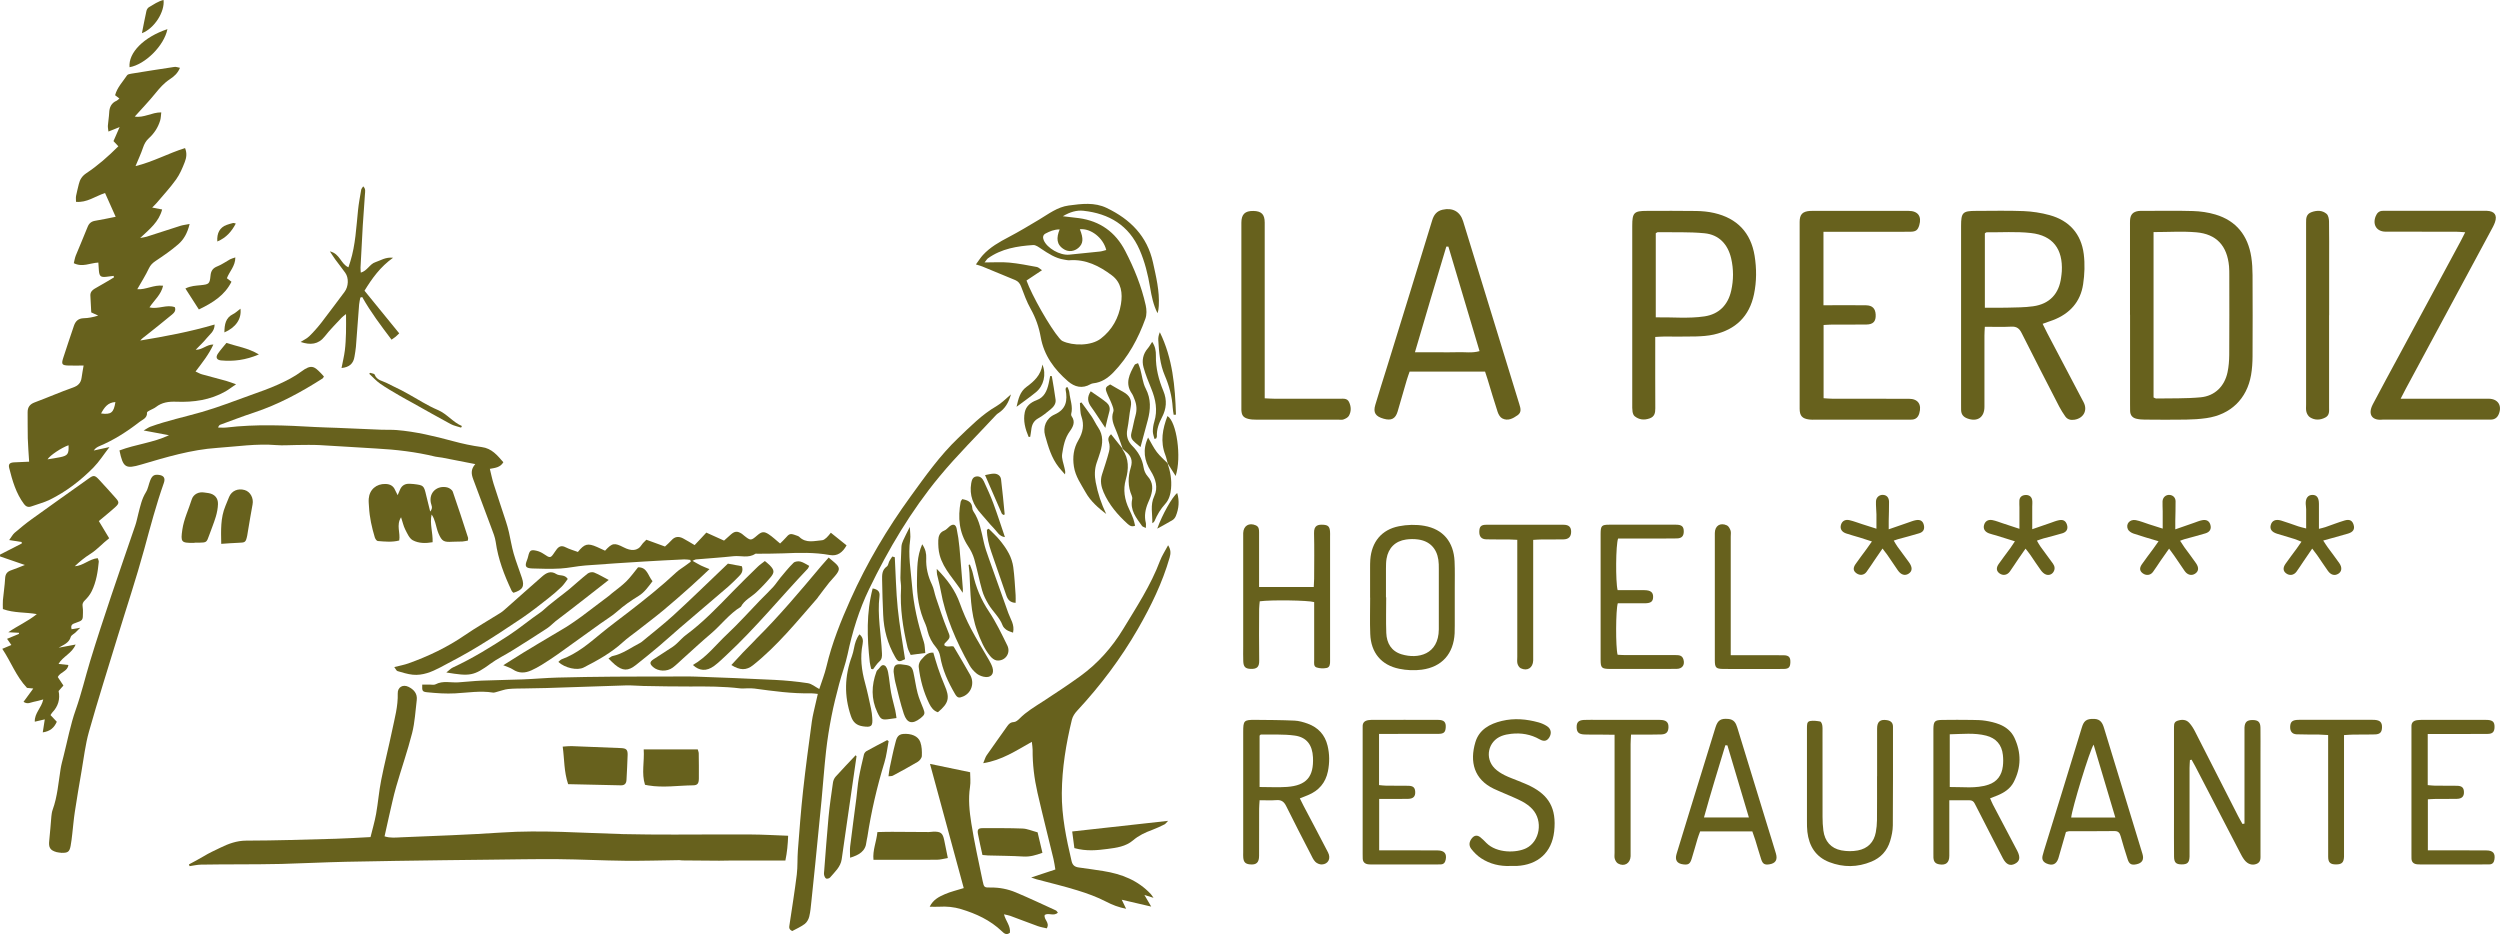 <?xml version="1.0" encoding="UTF-8"?><svg id="Capa_1" xmlns="http://www.w3.org/2000/svg" viewBox="0 0 790.46 295.35"><path d="m59.95,70.83c-.69,2.89-1.86,4.92-3.61,6.43-2.22,1.92-4.66,3.6-7.11,5.23-.97.65-1.65,1.29-2.16,2.38-1.04,2.21-2.37,4.29-3.67,6.58,2.73.21,5.25-1.48,8.17-1.11-.62,2.82-2.76,4.52-4.31,6.84,2.81.71,5.46-1.04,8.03-.04.45,1.24-.4,1.9-1.1,2.48-2.64,2.2-5.33,4.32-8.02,6.46-.61.48-1.26.91-1.82,1.59,7.86-1.3,15.66-2.75,23.51-5.06-.01,2.22-1.59,3.14-2.55,4.36-.98,1.24-2.18,2.31-3.44,3.62,2.09.08,3.47-1.7,5.6-1.66-1.46,3.19-3.5,5.71-5.64,8.54.79.36,1.38.71,2.02.89,2.53.71,5.09,1.36,7.63,2.06.89.25,1.74.59,3.16,1.08-1.42.96-2.34,1.68-3.35,2.26-4.82,2.73-10.1,3.47-15.51,3.26-2.43-.09-4.57.18-6.51,1.7-.56.44-1.27.67-1.89,1.02-.34.19-.91.48-.9.7.13,1.77-1.4,2.21-2.39,2.98-3.92,3.05-8.08,5.72-12.69,7.65-.64.27-1.25.62-1.76,1.38,1.45-.32,2.91-.64,4.97-1.09-1.9,2.45-3.27,4.64-5.03,6.43-4.05,4.12-8.61,7.64-13.82,10.21-1.85.91-3.89,1.4-5.84,2.12-.98.36-1.72.06-2.31-.72-2.55-3.41-3.7-7.41-4.71-11.44-.33-1.31.27-1.74,1.78-1.78,1.41-.04,2.81-.12,4.53-.2-.16-2.68-.36-5.05-.43-7.42-.08-2.71,0-5.43-.05-8.14-.02-1.65.67-2.61,2.26-3.2,4.04-1.5,7.99-3.24,12.05-4.67,1.65-.58,2.54-1.46,2.76-3.15.16-1.23.4-2.46.63-3.82-1.77,0-3.27.04-4.77,0-2.03-.06-2.31-.39-1.71-2.29,1.08-3.42,2.27-6.81,3.4-10.22.5-1.52,1.41-2.4,3.12-2.45,1.5-.04,2.99-.33,4.58-.83-.66-.31-1.32-.61-2.2-1.01-.09-1.71-.21-3.52-.28-5.34-.04-.97.48-1.65,1.31-2.13,1.39-.79,2.77-1.59,4.15-2.4.67-.39,1.33-.8,2-1.2-.03-.16-.07-.32-.1-.48-.79.1-1.57.22-2.36.3-1.71.18-2.13-.17-2.3-1.9-.08-.84-.12-1.69-.18-2.61-2.66.15-5.03,1.56-7.76.2.2-.79.32-1.62.62-2.39,1.23-3.04,2.55-6.03,3.75-9.08.47-1.18,1.2-1.75,2.44-1.95,2.03-.32,4.03-.78,6.43-1.25-1.2-2.7-2.25-5.05-3.36-7.52-3.17,1.05-5.75,3.11-9.18,2.79,0-.68-.09-1.3.02-1.88.24-1.25.58-2.49.87-3.73.34-1.45,1.05-2.56,2.36-3.43,3.67-2.43,6.95-5.34,10.14-8.52-.56-.6-1.03-1.1-1.54-1.64.59-1.36,1.15-2.64,1.94-4.44-1.46.59-2.37.95-3.54,1.42-.07-.73-.21-1.32-.17-1.9.1-1.35.35-2.7.41-4.05.07-1.74.68-3.08,2.36-3.8.27-.12.49-.38.87-.7-.49-.37-.89-.67-1.36-1.04.65-2.45,2.43-4.25,3.78-6.29.21-.32.83-.43,1.29-.51,4.57-.74,9.14-1.47,13.72-2.15.49-.07,1.03.16,1.72.29-.7,1.74-1.92,2.77-3.22,3.62-1.84,1.21-3.22,2.8-4.59,4.49-2,2.47-4.2,4.76-6.48,7.3,2.88.49,5.34-1.34,8.38-1.32-.12.97-.12,1.83-.36,2.6-.67,2.18-1.89,4.06-3.58,5.59-.93.84-1.45,1.82-1.84,2.99-.62,1.86-1.47,3.64-2.36,5.81,5.6-1.38,10.42-4.08,15.66-5.7.68,1.64.42,3.09-.08,4.39-.74,1.92-1.57,3.88-2.76,5.54-1.86,2.59-4.04,4.94-6.1,7.38-.4.47-.85.88-1.45,1.49,1.18.23,2.11.41,3.15.61-1.05,3.95-3.93,6.19-6.95,9.02,1.06-.21,1.56-.26,2.04-.41,3.57-1.14,7.13-2.32,10.71-3.45.8-.25,1.65-.33,2.86-.57Zm-38.29,69.95c-2.21.77-5.89,3.21-6.63,4.46,1.41-.24,2.73-.41,4.04-.69,2.37-.49,2.73-1.05,2.6-3.78Zm14.83-13.66c-2.41.13-3.52,1.72-4.53,3.61,3.17.43,4.01-.25,4.53-3.61Z" style="fill:#67611d; stroke-width:0px;"/><path d="m117.15,264.68c.59-2.42,1.32-4.87,1.77-7.36.63-3.53.9-7.12,1.6-10.63,1.03-5.24,2.37-10.41,3.45-15.64.81-3.9,1.91-7.75,1.79-11.81-.06-1.99,1.66-2.95,3.43-2.06,1.69.85,2.83,2.14,2.58,4.18-.43,3.48-.6,7.04-1.46,10.42-1.45,5.72-3.42,11.3-5.05,16.98-.9,3.14-1.55,6.34-2.3,9.52-.47,2-.9,4.02-1.37,6.16,1.85.6,3.61.37,5.32.3,10.52-.44,21.04-.79,31.54-1.5,12.87-.87,25.7.15,38.54.49,5.43.14,10.86.14,16.29.15,8.06,0,16.12-.08,24.17-.03,3.82.02,7.64.25,11.75.4-.09,2.67-.33,5.22-.87,7.83-5.75,0-11.33,0-16.91,0-1.34,0-2.69.07-4.03.06-3.89-.02-7.78-.06-11.66-.09-.32,0-.63-.09-.95-.09-5.74.07-11.48.26-17.22.2-7.03-.07-14.06-.45-21.09-.51-7.26-.06-14.53.1-21.8.17-4.72.05-9.43.09-14.15.16-10.39.15-20.78.27-31.17.5-6.79.15-13.58.5-20.37.68-4.47.12-8.95.1-13.42.13-4,.03-7.99,0-11.99.09-1.21.02-2.42.31-3.63.48-.06-.19-.13-.37-.19-.56,1.54-.84,3.12-1.63,4.61-2.54,1.73-1.06,3.59-1.9,5.39-2.77,2.49-1.21,5.09-2.19,8.09-2.2,9.43-.02,18.86-.33,28.28-.59,3.59-.1,7.17-.34,11.01-.53Z" style="fill:#67611d; stroke-width:0px;"/><path d="m22.6,198.95c.89-.15,1.57-.26,2.77-.46-.78.77-1.18,1.2-1.61,1.6-.47.43-1.23.76-1.38,1.28-.59,1.98-2.26,2.48-3.83,3.43,1.68-.32,3.37-.63,5.36-1.01-1.14,2.82-3.99,3.71-5.41,6.13,1.15.13,2.06.23,3.12.35-.26,2.05-2.51,2.15-3.36,3.79.53.8,1.12,1.69,1.79,2.7-.54.61-1.04,1.18-1.52,1.72q.8,3.88-1.99,6.79c-.21.22-.35.51-.57.83.68.72,1.32,1.39,1.99,2.11-.83,1.86-2.06,3.01-4.44,3.36.22-1.44.41-2.64.64-4.12-1.11.26-2.04.48-3.16.74-.12-2.73,2.13-4.36,2.68-7.04-1.12.29-2.05.6-3,.75-.96.16-1.91.91-3.24.01,1-1.37,1.95-2.67,3.08-4.21-.91-.09-1.63-.17-1.98-.2-3.49-3.69-5.05-8.24-7.82-12.35,1.04-.44,1.88-.79,2.88-1.21-.44-.62-.83-1.17-1.37-1.95,1.37-.57,2.57-1.06,3.77-1.56,0-.12-.02-.23-.02-.35-1.12-.06-2.24-.11-3.36-.17,2.92-2.04,6.21-3.44,9.02-5.74-3.57-.64-7.19-.3-10.73-1.59,0-.93-.07-1.87.01-2.8.21-2.31.58-4.6.7-6.91.07-1.44.7-2.17,2-2.59,1.27-.42,2.5-.96,4.25-1.64-2.93-1.01-5.4-1.86-7.86-2.71v-.57c2.29-1.17,4.58-2.35,6.88-3.52-.01-.15-.02-.31-.04-.46-1.15-.18-2.3-.36-3.94-.62.73-.99,1.11-1.77,1.71-2.29,1.76-1.5,3.55-2.98,5.43-4.33,6.02-4.35,12.09-8.63,18.14-12.94,1.36-.97,1.81-.95,3.04.37,1.85,1.99,3.67,4,5.47,6.04.98,1.11.99,1.59-.14,2.63-1.64,1.51-3.39,2.89-5.31,4.51,1.02,1.7,2.07,3.44,3.27,5.44-2.13,1.62-3.8,3.62-6.06,5.02-1.73,1.08-3.31,2.4-4.82,3.83,2.66-.14,4.55-2.28,7.26-2.56.13.44.37.81.33,1.16-.3,3.19-.8,6.36-2.22,9.27-.51,1.04-1.26,2.02-2.1,2.83-.66.63-.95,1.19-.78,2.07.12.62.1,1.27.1,1.91-.01,2.38-.04,2.44-2.3,3.23-.85.3-1.7.52-1.3,1.97Z" style="fill:#67611d; stroke-width:0px;"/><path d="m259.03,217.88c.76-2.33,1.71-4.71,2.29-7.18,1.74-7.35,4.53-14.31,7.6-21.17,5.18-11.57,11.62-22.4,19.06-32.65,4.65-6.41,9.22-12.87,14.98-18.37,3.81-3.63,7.48-7.42,12.12-10.1,1.62-.94,2.96-2.38,4.57-3.71-.71,2.49-1.82,4.51-3.92,5.88-.27.17-.53.37-.75.6-6.03,6.5-12.36,12.74-18,19.56-8.95,10.82-16.08,22.89-22.18,35.51-3.16,6.54-5.3,13.51-6.81,20.66-.67,3.17-1.85,6.23-2.67,9.37-.89,3.38-1.75,6.78-2.42,10.21-.7,3.6-1.29,7.24-1.7,10.88-.59,5.24-.95,10.5-1.45,15.75-.64,6.76-1.33,13.51-2,20.27-.39,3.89-.79,7.79-1.21,11.68-.17,1.59-.29,3.2-.67,4.73-.21.86-.74,1.82-1.43,2.34-1.25.93-2.73,1.57-3.94,2.23-1.18-.54-.98-1.25-.87-1.98.79-5.29,1.64-10.57,2.3-15.87.31-2.53.15-5.11.35-7.66.49-6.29.95-12.59,1.64-18.86.8-7.3,1.78-14.58,2.77-21.86.28-2.05.84-4.06,1.28-6.09.18-.83.38-1.66.61-2.65-.89-.08-1.51-.2-2.12-.19-6.02.14-11.95-.7-17.89-1.5-.71-.1-1.43-.08-2.15-.08-.8,0-1.61.11-2.4.02-5.24-.63-10.51-.63-15.78-.59-4.94.03-9.89-.09-14.83-.17-1.81-.03-3.62-.23-5.43-.18-8.38.25-16.76.56-25.15.83-2.24.07-4.48.08-6.71.13-1.82.04-3.65,0-5.46.19-1.17.12-2.3.58-3.46.87-.45.11-.93.32-1.36.25-3.99-.64-7.93.04-11.9.25-2.92.16-5.89-.05-8.81-.34-1.66-.16-1.69-.44-1.63-2.44.76,0,1.54,0,2.31,0,.64,0,1.39.19,1.9-.08,2.33-1.23,4.78-.47,7.17-.62,2.47-.15,4.94-.45,7.41-.55,4.31-.18,8.63-.21,12.94-.38,3.67-.14,7.33-.48,10.99-.58,5.91-.16,11.82-.24,17.74-.29,5.73-.05,11.47-.03,17.2-.04,2.91,0,5.82-.08,8.73.02,8.36.3,16.72.62,25.07,1.04,3.5.18,7,.51,10.46,1.04,1.23.19,2.34,1.16,3.63,1.85Z" style="fill:#67611d; stroke-width:0px;"/><path d="m37.81,142.41c5.15-1.95,10.62-2.42,15.63-4.8-2.51-.47-5.01-.93-8.02-1.5,1.02-.58,1.52-.97,2.09-1.18,5.31-1.93,10.84-3.09,16.25-4.65,5.2-1.49,10.26-3.48,15.35-5.3,3-1.08,6.02-2.12,8.92-3.44,2.53-1.15,5.07-2.43,7.28-4.09,3.15-2.37,4.11-1.55,6.1.49.33.34.65.7,1,1.08-.14.24-.21.5-.37.61-6.87,4.4-14.01,8.27-21.8,10.84-3.56,1.17-7.06,2.53-10.58,3.81-.27.1-.5.33-.71.9.89,0,1.78.09,2.65-.01,9.33-1.11,18.67-.7,28.01-.16,2.3.13,4.61.17,6.91.26,4.71.2,9.42.41,14.13.6,1.59.06,3.19-.03,4.77.1,6.06.5,11.93,1.92,17.79,3.5,2.99.81,6.04,1.47,9.1,1.88,3.22.43,4.93,2.62,6.84,4.8-.98,1.65-2.53,1.77-4.27,2.09.4,1.63.72,3.24,1.21,4.8,1.25,3.95,2.59,7.88,3.87,11.82.37,1.13.69,2.28.96,3.44.52,2.24.86,4.53,1.5,6.74.75,2.61,1.76,5.13,2.61,7.71.88,2.68.25,3.77-2.68,4.68-.18-.19-.46-.38-.58-.65-2.33-4.93-4.27-9.97-5.03-15.43-.22-1.55-.86-3.06-1.41-4.55-1.88-5.1-3.8-10.17-5.7-15.26-.58-1.55-.88-3.09.65-4.8-3.78-.74-7.13-1.4-10.48-2.05-.7-.14-1.43-.15-2.13-.31-6.15-1.5-12.41-2.23-18.72-2.57-5.98-.32-11.96-.77-17.94-1.08-2.39-.12-4.79-.04-7.18-.03-2.16,0-4.33.21-6.47.03-6.26-.51-12.45.45-18.66.88-8.27.56-16.16,2.94-24.05,5.27-4.94,1.46-5.74,1-6.88-4.47Z" style="fill:#67611d; stroke-width:0px;"/><path d="m645.85,102.4c.57,1.14,1,2.06,1.47,2.96,3.83,7.28,7.68,14.55,11.49,21.84,1.32,2.53-.01,5.02-2.84,5.5-1.19.2-2.26-.02-2.98-1.06-.68-.98-1.33-1.99-1.88-3.05-3.99-7.74-7.98-15.47-11.88-23.25-.74-1.49-1.59-2.15-3.3-2.06-2.7.14-5.41.04-8.36.04-.05,1.07-.12,1.92-.12,2.76,0,7.51,0,15.02,0,22.54,0,3.35-2.23,4.84-5.37,3.7-1.29-.47-1.97-1.29-2.01-2.65-.01-.56-.01-1.12-.01-1.68,0-18.86,0-37.72,0-56.58,0-4.2.52-4.73,4.63-4.73,5.04,0,10.08-.14,15.1.06,2.76.11,5.57.54,8.24,1.27,6.24,1.71,10.01,5.93,10.82,12.33.39,3.12.27,6.4-.2,9.52-.83,5.6-4.24,9.33-9.51,11.35-.52.2-1.05.37-1.58.56-.44.16-.89.32-1.72.62Zm-18.27-5.11c2.48,0,4.69.05,6.91-.01,2.79-.08,5.6-.05,8.35-.44,5.23-.73,8.22-3.97,8.86-9.17.08-.63.18-1.27.21-1.9.37-7.02-2.84-11.32-9.74-12.09-4.64-.52-9.38-.19-14.08-.23-.13,0-.26.17-.51.34v23.5Z" style="fill:#67611d; stroke-width:0px;"/><path d="m673.47,99.53c0-9.35,0-18.69,0-28.04,0-.64-.02-1.28.02-1.92.12-1.73.93-2.6,2.64-2.85.47-.07.96-.04,1.44-.04,5.27,0,10.55-.11,15.82.05,2.37.07,4.8.42,7.06,1.09,6.65,1.97,10.31,6.67,11.37,13.43.29,1.88.39,3.82.4,5.73.04,8.55.05,17.1,0,25.64-.01,1.99-.13,4-.47,5.96-1.32,7.55-6.47,12.52-14.1,13.62-2.13.31-4.29.44-6.44.47-4.39.07-8.79.04-13.18,0-.87,0-1.76-.08-2.6-.29-1.21-.3-1.89-1.13-1.92-2.43-.01-.72-.02-1.44-.02-2.16,0-9.43,0-18.85,0-28.28Zm7.45-26.15v52.29c.37.16.59.33.8.33,4.7-.09,9.43.06,14.1-.38,4.49-.42,7.56-3.51,8.49-7.92.38-1.78.52-3.64.54-5.46.05-8.38.03-16.77.02-25.15,0-.96,0-1.92-.08-2.87-.59-6.5-3.95-10.22-10.38-10.77-4.35-.37-8.76-.07-13.48-.07Z" style="fill:#67611d; stroke-width:0px;"/><path d="m308.57,83.6c.89-1.2,1.46-2.14,2.19-2.94,2.3-2.52,5.22-4.15,8.21-5.72,3.24-1.7,6.39-3.6,9.54-5.48,3.01-1.79,5.81-4.02,9.43-4.49,4.05-.53,8.13-1.08,12,.79,7.42,3.57,12.78,8.87,14.62,17.24.99,4.53,2.1,9.03,1.83,13.72-.04.77-.14,1.53-.4,2.31-1.31-2.58-1.87-5.33-2.34-8.11-.68-4.11-1.67-8.14-3.34-11.96-3.38-7.72-9.64-11.43-17.74-12.32-2.11-.23-4.21.36-6.52,1.73,2.02.24,3.56.39,5.09.6,6.67.92,11.55,4.41,14.63,10.36,2.84,5.47,5.15,11.17,6.49,17.2.3,1.35.35,2.96-.1,4.22-2.26,6.28-5.4,12.1-10.08,16.95-1.75,1.81-3.77,3.22-6.39,3.49-.31.03-.63.14-.9.29-2.6,1.5-5.02.87-7.08-.91-4.33-3.73-7.63-8.18-8.65-13.98-.56-3.18-1.6-6.13-3.19-8.96-1.24-2.21-2.11-4.64-3.01-7.02-.37-.99-.93-1.66-1.85-2.05-3.45-1.45-6.91-2.87-10.38-4.29-.5-.21-1.04-.34-2.06-.67Zm15.99,5.08c1.7,4.76,7.46,14.83,10.34,18.19.31.36.64.76,1.04.96,3.23,1.55,9.08,1.59,12.14-.78,3.61-2.8,5.64-6.55,6.35-10.91.55-3.37.17-6.8-2.89-9.09-3.95-2.96-8.24-5.15-13.41-4.76-.54.04-1.1-.12-1.65-.2-2.77-.42-5.02-1.93-7.29-3.44-.78-.52-1.71-1.23-2.53-1.17-5.05.34-10,1.14-14.26,4.18-.33.23-.53.63-1.09,1.32,2.92,0,5.39-.18,7.83.05,2.92.27,5.82.86,8.71,1.39.5.09.94.58,1.61,1.02-1.84,1.22-3.34,2.22-4.89,3.25Zm10.49-16.14c-1.8,0-3.16.62-4.47,1.3-.84.44-.92,1.25-.58,2.08,1.05,2.55,5.15,4.89,8.05,4.6,3.25-.33,6.5-.64,9.74-.99.67-.07,1.33-.32,1.99-.48-.95-3.88-4.94-6.92-8.35-6.57,1.21,2.97,1.08,4.55-.45,5.89-1.28,1.11-3.02,1.35-4.45.52-2.59-1.49-2.54-3.74-1.48-6.35Z" style="fill:#67611d; stroke-width:0px;"/><path d="m326.27,234.54c-5.04,2.83-9.48,5.83-15.39,6.77.48-1.12.66-1.88,1.07-2.47,2.14-3.09,4.34-6.13,6.5-9.2.52-.74,1.04-1.28,2.1-1.33.61-.02,1.3-.59,1.79-1.08,2.21-2.25,4.91-3.81,7.52-5.51,3.94-2.58,7.89-5.17,11.7-7.93,5.56-4.03,10.04-9.06,13.61-14.96,4.22-6.97,8.7-13.78,11.59-21.47.63-1.68,1.66-3.21,2.58-4.96.92,1.45.85,2.62.48,3.9-2.29,7.96-5.89,15.33-10,22.49-5.4,9.4-11.87,17.99-19.24,25.93-.73.78-1.41,1.79-1.66,2.81-1.85,7.62-3.12,15.36-3.19,23.21-.06,7.3,1.42,14.44,3.09,21.53.32,1.35,1.05,1.84,2.27,2.01,2.61.36,5.22.72,7.82,1.14,5.73.92,10.93,2.93,14.98,7.3.21.22.36.49.84,1.16-1.13-.36-1.81-.57-2.89-.91.79,1.35,1.4,2.38,2.16,3.68-3.19-.74-6.02-1.4-9.32-2.17.6,1.25.95,1.98,1.38,2.86-2.35-.46-4.33-1.21-6.32-2.25-2.88-1.5-6-2.62-9.12-3.58-4.26-1.32-8.61-2.35-12.93-3.5-.37-.1-.72-.24-1.65-.56,2.84-.94,5.16-1.7,7.65-2.53-.21-1.2-.34-2.29-.6-3.36-1.68-6.98-3.46-13.94-5.06-20.95-1.01-4.44-1.57-8.97-1.53-13.54,0-.69-.13-1.37-.25-2.52Z" style="fill:#67611d; stroke-width:0px;"/><path d="m469.53,117.49h-23.83c-.32.94-.66,1.82-.92,2.73-.97,3.29-1.89,6.6-2.87,9.89-.69,2.31-1.99,2.96-4.37,2.3-2.63-.73-3.42-1.92-2.7-4.36,1.17-3.98,2.45-7.93,3.68-11.9,4.78-15.49,9.59-30.97,14.31-46.47.55-1.8,1.46-2.95,3.29-3.37,3.16-.72,5.54.58,6.48,3.61,5.94,19.31,11.86,38.62,17.8,57.93.39,1.27.77,2.51-.57,3.45-1.48,1.04-3.09,1.92-4.87.98-.66-.35-1.18-1.27-1.43-2.04-1.13-3.41-2.13-6.86-3.18-10.3-.23-.76-.49-1.51-.8-2.45Zm-11.57-39.51c-.22,0-.44,0-.66,0-3.28,11.01-6.62,22.01-9.92,33.4,2.56,0,4.78,0,7,0s4.48.06,6.71-.02c2.17-.07,4.38.33,6.72-.34-3.32-11.13-6.59-22.09-9.85-33.04Z" style="fill:#67611d; stroke-width:0px;"/><path d="m576.55,73.29v23.22c.97,0,1.83,0,2.68,0,3.6,0,7.2-.04,10.79.02,2,.03,2.94,1.02,3.04,2.94.11,2.12-.76,3.11-2.92,3.14-3.6.05-7.2,0-10.8.02-.86,0-1.72.08-2.75.13v23.15c.93.06,1.85.16,2.77.16,8.08.01,16.15,0,24.23.02,2.86,0,4.08,1.8,3.26,4.6-.36,1.23-1.09,1.92-2.37,1.99-.56.03-1.12.02-1.68.02-9.6,0-19.19,0-28.79,0-.64,0-1.28.03-1.92-.05-2.25-.27-3.07-1.15-3.07-3.45-.01-19.67-.01-39.34,0-59.01,0-2.4.9-3.32,3.26-3.5.32-.02.64-.01.96-.01,10.08,0,20.15,0,30.23,0,2.94,0,4.2,1.71,3.38,4.51-.46,1.55-1.05,2.05-2.75,2.08-2.72.04-5.44.02-8.16.02-5.52,0-11.04,0-16.55,0-.86,0-1.73,0-2.85,0Z" style="fill:#67611d; stroke-width:0px;"/><path d="m523.36,106.53c0,1.18,0,2.04,0,2.9,0,6.55-.02,13.1.02,19.65,0,1.48-.21,2.66-1.82,3.22-1.73.6-3.32.43-4.72-.71-.38-.31-.58-.94-.66-1.46-.12-.78-.09-1.59-.09-2.39,0-18.78,0-37.55,0-56.33,0-4.19.54-4.73,4.65-4.73,5.19,0,10.39-.06,15.58.03,1.9.03,3.84.21,5.69.64,7.22,1.66,11.58,6.19,12.77,13.52.65,4.03.65,8.12-.19,12.16-1.46,7-5.81,11.19-12.7,12.75-1.85.42-3.79.54-5.7.6-3.35.09-6.71.02-10.07.03-.78,0-1.56.07-2.76.13Zm.17-6.19c5.26-.09,10.37.45,15.42-.31,4.53-.68,7.4-3.58,8.42-8.09.77-3.39.78-6.83,0-10.22-1.04-4.49-3.85-7.53-8.46-7.97-4.9-.47-9.87-.26-14.8-.33-.13,0-.27.15-.58.33v26.6Z" style="fill:#67611d; stroke-width:0px;"/><path d="m759.06,126.07c1.39,0,2.24,0,3.09,0,8.23,0,16.47,0,24.7,0,2.9,0,4.3,2.09,3.27,4.75-.45,1.17-1.25,1.82-2.52,1.85-.56.01-1.12.01-1.68.01-10.71,0-21.43,0-32.14,0-.16,0-.32-.02-.48,0-3.05.35-4.84-1.44-3.04-4.87,2.82-5.38,5.74-10.7,8.62-16.05,6.41-11.88,12.82-23.77,19.22-35.65.41-.75.78-1.52,1.36-2.67-1.19-.07-2.02-.17-2.85-.17-7.43-.01-14.87,0-22.3-.02-2.84,0-4.23-2.19-3.16-4.88.42-1.05,1.12-1.73,2.33-1.71.48,0,.96,0,1.44,0,10.07,0,20.15,0,30.22,0,.4,0,.8-.01,1.2,0,2.4.1,3.32,1.38,2.52,3.64-.34.97-.87,1.88-1.36,2.79-8.93,16.6-17.87,33.2-26.81,49.8-.45.84-.87,1.69-1.63,3.15Z" style="fill:#67611d; stroke-width:0px;"/><path d="m210.24,172.82c.7-.66,1.44-1.27,2.06-1.98,1.08-1.24,2.31-1.32,3.66-.62,1.19.63,2.33,1.35,3.67,2.13.65-.69,1.3-1.38,1.94-2.06.59-.63,1.19-1.27,1.76-1.89,1.91.86,3.69,1.67,5.6,2.53.72-.65,1.42-1.29,2.13-1.91,1.24-1.09,2.06-1.16,3.42-.3.27.17.5.4.75.6,2.11,1.68,2.2,1.68,4.22-.06,1.36-1.17,2.11-1.32,3.62-.32,1.19.78,2.23,1.79,3.58,2.91.55-.55,1.17-1.1,1.71-1.73,1.2-1.41,1.53-1.52,3.28-.87.37.14.81.24,1.08.5,2.16,2.13,4.77,1.25,7.26,1.06.48-.04.98-.48,1.38-.83.46-.41.82-.93,1.34-1.54,1.7,1.36,3.29,2.64,4.97,3.99-1.24,2.25-2.89,3.49-5.29,3.06-4.91-.89-9.83-.73-14.77-.53-2.7.11-5.4.09-8.1.12-.24,0-.54-.08-.71.03-2.16,1.45-4.58.51-6.87.75-3.96.43-7.95.68-11.92,1.02-.2.02-.4.16-1.05.44,1.07.6,1.84,1.08,2.65,1.48.78.38,1.6.68,2.72,1.15-2.08,1.94-3.95,3.73-5.88,5.45-2.86,2.55-5.73,5.09-8.68,7.54-2.7,2.24-5.51,4.34-8.27,6.51-1.51,1.18-3.11,2.27-4.51,3.56-3.7,3.39-8.02,5.78-12.43,8.04-2.04,1.05-5.96.15-8.02-1.76.37-.3.69-.71,1.1-.86,4.74-1.73,8.5-4.92,12.31-8.08,2.95-2.44,6.05-4.7,9.08-7.05,5.1-3.95,10.14-7.97,14.85-12.38.81-.75,1.79-1.32,2.69-1.98.61-.44,1.22-.89,1.83-1.34-.04-.19-.09-.38-.13-.57-.64-.06-1.29-.19-1.93-.16-4.15.2-8.3.4-12.45.66-6.29.39-12.59.78-18.88,1.27-2.62.2-5.22.81-7.84.96-2.94.16-5.91.09-8.86-.02-2.16-.08-2.47-.69-1.67-2.67.15-.37.26-.75.35-1.13.45-1.94.83-2.24,2.74-1.78.75.18,1.51.54,2.15.97,2.11,1.42,2.18,1.43,3.51-.57.22-.33.45-.66.7-.97.75-.92,1.57-1.15,2.72-.56,1.26.64,2.65,1.02,3.91,1.49,2.1-2.61,3.12-2.85,6.05-1.57.87.38,1.72.79,2.54,1.17,2.3-2.51,2.94-2.56,5.94-1.03,2.18,1.11,4.31,1.32,5.7-.9.33-.53.86-.93,1.42-1.53,1.91.7,3.84,1.4,5.9,2.15Z" style="fill:#67611d; stroke-width:0px;"/><path d="m19.36,269.64c-.36-.05-.93-.07-1.46-.21-2.09-.58-2.58-1.5-2.33-3.66.29-2.54.43-5.09.67-7.63.07-.71.17-1.44.41-2.11,1.51-4.17,1.82-8.57,2.51-12.89.21-1.34.58-2.65.91-3.96,1.26-4.95,2.19-10.02,3.89-14.81,1.79-5.06,3-10.26,4.55-15.37,2.09-6.87,4.34-13.69,6.62-20.5,2.5-7.49,5.12-14.94,7.66-22.42.41-1.2.64-2.47.96-3.7.6-2.31,1.07-4.64,2.38-6.74.7-1.12.88-2.55,1.39-3.8.63-1.52,1.3-1.88,2.77-1.68,1.52.2,2.04,1.04,1.52,2.52-2.42,6.85-4.27,13.87-6.18,20.88-2.57,9.39-5.66,18.63-8.5,27.94-3.03,9.92-6.17,19.82-8.99,29.8-1.17,4.13-1.65,8.46-2.39,12.7-.74,4.25-1.45,8.5-2.1,12.76-.35,2.29-.53,4.6-.8,6.9-.15,1.27-.28,2.54-.52,3.79-.37,1.9-.86,2.25-2.96,2.2Z" style="fill:#67611d; stroke-width:0px;"/><path d="m399.88,125.94c1.2.05,2.14.13,3.07.13,6.88.01,13.75,0,20.63.01,1.09,0,2.34-.25,2.96,1.03.7,1.45.74,2.98-.05,4.37-.31.54-1.06.91-1.69,1.14-.49.19-1.11.07-1.66.07-8.64,0-17.27,0-25.91,0-.87,0-1.77-.04-2.6-.26-1.56-.42-2.03-1.12-2.13-2.76-.01-.24,0-.48,0-.72,0-19.51,0-39.01,0-58.52,0-2.67,1.14-3.77,3.77-3.73,2.56.04,3.61,1.06,3.61,3.67.01,12.63,0,25.26,0,37.9,0,4.96,0,9.91,0,14.87v2.81Z" style="fill:#67611d; stroke-width:0px;"/><path d="m709.67,260.42v-2.54c0-8.71,0-17.43,0-26.14,0-.56-.02-1.12,0-1.68.09-1.75.79-2.4,2.55-2.4,1.76,0,2.47.64,2.5,2.43.04,2.88.01,5.76.01,8.63,0,10.47,0,20.95,0,31.42,0,1.19.18,2.47-1.29,3.03-1.33.51-2.75.09-3.8-1.28-.58-.75-1.02-1.62-1.46-2.47-4.68-9-9.35-18.01-14.02-27.02-.39-.74-.8-1.47-1.21-2.2-.18.04-.35.08-.53.12-.04.83-.12,1.66-.12,2.48,0,8.79,0,17.59,0,26.38,0,.56.02,1.12,0,1.68-.08,1.88-.67,2.45-2.46,2.45-1.8,0-2.42-.56-2.44-2.46-.05-4.08-.02-8.15-.02-12.23,0-8.87,0-17.75,0-26.62,0-.48-.02-.96,0-1.44.06-1-.26-2.2,1.06-2.65,1.36-.47,2.75-.48,3.78.66.74.81,1.34,1.79,1.84,2.78,4.55,8.89,9.07,17.79,13.6,26.69.43.85.92,1.66,1.38,2.49.21-.04.41-.08.62-.12Z" style="fill:#67611d; stroke-width:0px;"/><path d="m293.94,286.71c1.13-2.31,3.02-3.2,4.85-4,1.8-.78,3.75-1.22,5.93-1.91-3.57-13.12-7.13-26.21-10.67-39.27,4.15.86,8.37,1.74,12.69,2.64,0,1.39.21,3.06-.04,4.67-.59,3.86-.18,7.69.41,11.45.97,6.14,2.33,12.21,3.59,18.3.42,2.01.51,2.06,2.54,2.03,2.76-.04,5.43.49,7.94,1.54,4.26,1.79,8.45,3.77,12.65,5.69.25.11.41.43.65.7-1.29,1.27-2.91-.05-4.15.73-.43,1.46,1.74,2.4.64,4.25-.9-.22-1.89-.37-2.82-.7-2.93-1.05-5.82-2.19-8.74-3.26-.55-.2-1.16-.28-1.97-.48.57,2.17,2.17,3.73,1.87,5.83-1.1.87-1.85.2-2.54-.47-3.67-3.51-8.12-5.56-12.92-7.01-2.26-.68-4.53-.89-6.86-.75-.92.06-1.84,0-3.05,0Z" style="fill:#67611d; stroke-width:0px;"/><path d="m410.99,252.44c.46.91.84,1.7,1.24,2.47,2.56,4.87,5.16,9.73,7.68,14.63.98,1.9.05,3.7-1.96,3.79-.69.03-1.57-.34-2.06-.83-.65-.66-1.05-1.59-1.48-2.44-2.59-5.04-5.22-10.06-7.72-15.15-.7-1.43-1.53-2.05-3.13-1.92-1.66.13-3.34.03-5.29.03-.06,1.02-.15,1.86-.15,2.7-.01,4.95,0,9.9-.02,14.86,0,2.16-.86,2.93-2.88,2.73-1.41-.14-1.98-.68-2.12-2.11-.06-.55-.02-1.12-.02-1.68,0-12.7,0-25.4,0-38.1,0-3.59.22-3.83,3.78-3.81,4.15.03,8.3.05,12.45.24,1.4.06,2.83.48,4.17.96,3.3,1.2,5.45,3.52,6.28,6.98.65,2.68.65,5.4.11,8.08-.73,3.63-2.89,6.15-6.33,7.55-.8.33-1.61.64-2.56,1.02Zm-12.72-3.6c3.11,0,5.9.17,8.67-.03,6.16-.45,8.5-3.22,8.2-9.37-.18-3.84-1.96-6.34-5.74-6.86-3.52-.49-7.14-.27-10.72-.34-.12,0-.24.19-.42.35v16.25Z" style="fill:#67611d; stroke-width:0px;"/><path d="m616.34,253.03c0,1.23,0,2.09,0,2.96,0,4.88.02,9.75,0,14.63-.01,2.16-1.1,3.04-3.19,2.67-1.22-.22-1.73-.79-1.83-2.1-.03-.48-.01-.96-.01-1.44,0-12.87,0-25.74,0-38.62,0-.24,0-.48,0-.72.05-2.34.42-2.75,2.83-2.78,3.12-.05,6.24-.04,9.35,0,1.44.02,2.89.03,4.3.26,1.49.24,2.99.58,4.38,1.13,2.06.81,3.79,2.2,4.74,4.21,2.21,4.69,2.2,9.43-.21,14.06-1.08,2.07-2.96,3.31-5.08,4.19-.73.3-1.47.58-2.38.93.33.73.57,1.38.89,1.99,2.41,4.6,4.84,9.19,7.26,13.79.15.28.3.56.45.85,1.03,2.06.8,3.29-.76,4.08-1.51.77-2.75.26-3.81-1.76-2.23-4.24-4.39-8.52-6.58-12.78-.77-1.49-1.56-2.97-2.3-4.48-.36-.74-.87-1.07-1.69-1.07-1.99.02-3.98,0-6.37,0Zm.16-4.19c4.15-.05,8.19.57,12.16-.72,2.82-.92,4.26-3,4.61-5.84.15-1.18.14-2.4.01-3.58-.34-3.22-2.16-5.3-5.26-6.1-3.75-.96-7.57-.5-11.54-.43v16.67Z" style="fill:#67611d; stroke-width:0px;"/><path d="m433.2,188.97c0-3.12,0-6.23,0-9.35,0-.88,0-1.76.06-2.64.41-5.59,3.53-9.5,9.04-10.59,2.6-.52,5.45-.59,8.06-.13,5.95,1.05,9.26,5.11,9.55,11.2.14,2.87.05,5.75.06,8.63,0,3.92,0,7.83,0,11.75,0,.8,0,1.6-.04,2.4-.33,6.44-3.99,10.65-10.38,11.5-2.33.31-4.82.2-7.13-.28-5.71-1.16-8.95-5.12-9.17-10.98-.15-3.83-.03-7.67-.03-11.51-.01,0-.03,0-.04,0Zm5.03-.1s.04,0,.06,0c0,3.75-.11,7.51.03,11.26.12,3.21,1.58,5.75,4.8,6.74,5.25,1.6,11.74.08,11.81-7.86,0-.32,0-.64,0-.96,0-6.07,0-12.14,0-18.21,0-.96,0-1.92-.15-2.87-.54-3.63-2.79-5.91-6.41-6.4-1.25-.17-2.56-.16-3.8.02-3.41.48-5.61,2.68-6.17,6.08-.17,1.02-.17,2.07-.18,3.1-.02,3.03,0,6.07,0,9.1Z" style="fill:#67611d; stroke-width:0px;"/><path d="m398.11,185.61h17.28c.04-.94.11-1.79.12-2.64.01-4.8.09-9.6-.03-14.39-.07-2.55,1.33-2.76,2.95-2.66,1.47.09,1.98.6,2.1,2.07.05.56.02,1.12.02,1.68,0,12.71,0,25.42,0,38.13,0,.4-.01.8,0,1.2.03.93-.08,1.98-1.05,2.19-1.02.22-2.22.17-3.21-.15-1-.32-.77-1.46-.77-2.32,0-5.12,0-10.23,0-15.35,0-1.02,0-2.05,0-3-1.91-.58-13.61-.74-17.21-.25-.06.77-.18,1.6-.19,2.44-.02,5.44-.07,10.87.02,16.31.03,1.93-.64,2.72-2.75,2.62-1.64-.07-2.22-.67-2.29-2.42-.06-1.52-.02-3.04-.02-4.56,0-11.43,0-22.86,0-34.3,0-.56-.02-1.12,0-1.68.08-2.29,1.85-3.36,3.96-2.44,1,.43,1.06,1.28,1.06,2.2,0,3.84,0,7.67,0,11.51,0,1.83,0,3.66,0,5.8Z" style="fill:#67611d; stroke-width:0px;"/><path d="m653.22,263.06c-.6,2.09-1.24,4.29-1.87,6.5-.18.61-.33,1.23-.53,1.84-.62,1.88-1.88,2.42-3.69,1.64-1.12-.48-1.59-1.29-1.3-2.48.13-.54.29-1.08.45-1.61,3.99-12.96,8.02-25.9,11.95-38.88.6-1.97,1.28-2.9,4.02-2.76,1.87.09,2.54,1.3,3.01,2.88,2.4,7.94,4.84,15.87,7.27,23.8,1.63,5.34,3.28,10.67,4.89,16.02.55,1.82-.12,2.9-1.95,3.27-1.52.31-2.24-.05-2.73-1.56-.79-2.43-1.53-4.87-2.22-7.33-.3-1.06-.76-1.64-1.97-1.62-4.79.06-9.58.03-14.37.05-.23,0-.45.11-.96.24Zm15.61-4.58c-2.33-7.81-4.57-15.34-6.86-23.03-1.17,1.59-6.88,20.33-7.09,23.03h13.95Z" style="fill:#67611d; stroke-width:0px;"/><path d="m554.09,262.88h-16.53c-.28.77-.58,1.49-.8,2.24-.64,2.14-1.22,4.3-1.89,6.43-.51,1.62-1.04,1.94-2.61,1.76-1.99-.23-2.75-1.33-2.16-3.3,1.44-4.81,2.94-9.61,4.41-14.41,2.63-8.54,5.25-17.07,7.9-25.61.72-2.32,1.69-2.88,4.07-2.67,1.74.16,2.38,1.24,2.83,2.75,3.13,10.3,6.31,20.59,9.47,30.88.91,2.97,1.86,5.94,2.74,8.92.59,2.01-.13,3.12-2.09,3.42-1.43.22-2.06-.1-2.54-1.51-.68-2.04-1.25-4.12-1.89-6.18-.28-.9-.62-1.79-.94-2.72Zm-7.9-27.2l-.66-.05c-2.28,7.56-4.63,15.11-6.76,22.84h14.2c-2.31-7.76-4.55-15.27-6.79-22.79Z" style="fill:#67611d; stroke-width:0px;"/><path d="m593.51,245.44c0-5.04-.01-10.07,0-15.11,0-2.19,1.02-2.98,3.17-2.62,1.2.21,1.86.84,1.85,2.09,0,.16,0,.32,0,.48,0,10.23.03,20.46-.05,30.7-.01,1.65-.37,3.35-.85,4.94-.93,3.07-2.94,5.28-5.92,6.51-4.41,1.83-8.89,1.87-13.32.16-4.31-1.67-6.4-5.09-6.93-9.56-.13-1.11-.13-2.23-.13-3.35,0-9.51,0-19.02,0-28.54,0-.32,0-.64,0-.96.03-.87-.11-1.99.96-2.2,1.04-.2,2.17-.04,3.23.15.28.05.57.73.65,1.16.12.7.08,1.43.08,2.15,0,8.95,0,17.91.01,26.86,0,1.43.07,2.88.26,4.3.44,3.37,2.37,5.64,5.69,6.27,1.69.32,3.53.34,5.22.02,3.1-.59,5.09-2.57,5.67-5.75.23-1.25.36-2.53.37-3.8.04-4.64.02-9.27.02-13.91Z" style="fill:#67611d; stroke-width:0px;"/><path d="m767.61,232.07v16.17c.82.07,1.59.17,2.35.18,2.32.03,4.63-.02,6.95.03,1.53.04,2.11.63,2.15,1.96.05,1.4-.63,2.13-2.22,2.17-2.24.06-4.47,0-6.71.03-.78,0-1.56.08-2.48.12v16.14c1.14,0,2.16,0,3.18,0,5.11,0,10.23-.02,15.34.02,2.08.02,2.81.9,2.54,2.79-.14.99-.59,1.63-1.69,1.63-.72,0-1.44.01-2.16.01-6.23,0-12.46,0-18.69,0-.64,0-1.28.02-1.92-.04-1.09-.11-1.76-.69-1.78-1.85,0-.48-.01-.96-.01-1.44,0-13.02,0-26.04,0-39.06,0-.4.02-.8,0-1.2-.05-1.3.68-1.89,1.86-2.03.63-.08,1.27-.09,1.91-.09,6.39,0,12.78,0,19.17,0,.4,0,.8-.01,1.2.02,1.61.13,2.15.71,2.13,2.24-.02,1.52-.6,2.17-2.18,2.18-4.63.04-9.27.02-13.9.02-1.58,0-3.17,0-5.05,0Z" style="fill:#67611d; stroke-width:0px;"/><path d="m436.03,232.07v16.16c.81.07,1.57.18,2.33.19,2.32.03,4.64-.02,6.95.03,1.56.04,2.1.59,2.16,1.94.06,1.42-.59,2.14-2.19,2.19-2.16.06-4.31.02-6.47.02-.86,0-1.72,0-2.74,0v16.27c1.11,0,2.13,0,3.15,0,5.11,0,10.23-.02,15.34.02,2.15.02,2.96,1.05,2.53,3-.19.89-.67,1.42-1.63,1.42-.48,0-.96.02-1.44.02-6.55,0-13.1,0-19.66,0-.56,0-1.12.02-1.68-.04-1.09-.12-1.77-.68-1.81-1.84-.02-.48-.02-.96-.02-1.44,0-13.02,0-26.04,0-39.07,0-.4.02-.8,0-1.2-.05-1.3.68-1.88,1.86-2.05.32-.04.64-.08.95-.08,7.03,0,14.06-.03,21.09.01,1.88.01,2.5.75,2.36,2.47-.12,1.48-.62,1.94-2.39,1.95-5.27.03-10.55.01-15.82.01-.86,0-1.73,0-2.9,0Z" style="fill:#67611d; stroke-width:0px;"/><path d="m736.42,99.69c0,9.67,0,19.34,0,29,0,1.27.21,2.62-1.24,3.35-1.62.82-3.26.87-4.79-.09-.53-.33-.96-1.05-1.13-1.68-.21-.75-.11-1.58-.11-2.38,0-18.86,0-37.71,0-56.57,0-.32,0-.64,0-.96-.03-1.41.08-2.7,1.73-3.29,1.71-.61,3.38-.61,4.75.55.54.46.75,1.54.77,2.35.07,4.31.04,8.63.04,12.94,0,5.59,0,11.19,0,16.78Z" style="fill:#67611d; stroke-width:0px;"/><path d="m477.62,273.8c-3.36.15-6.53-.6-9.34-2.45-1.17-.77-2.22-1.82-3.09-2.94-.85-1.1-.66-2.28.16-3.32.78-.99,1.7-1.15,2.7-.37.69.54,1.3,1.18,1.92,1.81,3.33,3.33,9.56,3.17,12.6,1.66,4.31-2.15,5.38-8.63,1.94-12.36-.9-.98-2.05-1.8-3.23-2.43-1.9-1-3.92-1.78-5.89-2.65-1.02-.45-2.06-.87-3.07-1.35-6.26-2.99-7.68-8.53-5.83-14.73,1.19-3.99,4.54-5.81,8.38-6.73,3.9-.93,7.78-.59,11.61.47.91.25,1.81.65,2.61,1.16,1.32.83,1.58,2.23.8,3.53-.7,1.16-1.63,1.49-3.08.67-2.83-1.61-5.84-2.1-9.01-1.75-1.02.11-2.07.31-3.02.68-4.28,1.65-5.43,7-2.18,10.25.88.88,2.01,1.58,3.13,2.15,1.42.72,2.95,1.22,4.42,1.84,1.32.55,2.68,1.06,3.95,1.72,5.4,2.78,8.14,6.72,7.3,14.24-.75,6.66-5.15,10.57-11.85,10.9-.64.03-1.28,0-1.92,0Z" style="fill:#67611d; stroke-width:0px;"/><path d="m125.74,156.54c.38-.87.57-1.31.75-1.74.58-1.35,1.63-1.9,3.05-1.84.4.02.8.03,1.2.08,3.23.38,3.29.45,4.03,3.64.37,1.58.78,3.16,1.25,5.07,1-1.2.36-1.98.21-2.74-.69-3.39,2.09-5.62,5.17-4.9.68.16,1.56.77,1.77,1.37,1.69,4.81,3.24,9.68,4.82,14.53.07.21-.03.47-.06.92-.57.1-1.15.25-1.75.29-1.04.06-2.08,0-3.12.07-2.74.17-3.33-.12-4.41-2.62-.47-1.09-.68-2.28-1.03-3.43-.27-.88-.56-1.74-1.15-2.56-.65,2.89.42,5.68.32,8.76-2.18.39-4.41.38-6.27-.62-1.1-.59-1.76-2.17-2.4-3.42-.56-1.1-.81-2.35-1.31-3.86-1.58,2.53-.16,4.87-.58,7.35-2.23.59-4.52.36-6.79.17-.35-.03-.79-.69-.93-1.14-.94-3.13-1.66-6.31-1.83-9.59-.05-.88-.16-1.76-.09-2.63.23-2.9,2.41-4.77,5.32-4.68,1.4.04,2.46.58,3.02,1.93.18.42.4.82.8,1.61Z" style="fill:#67611d; stroke-width:0px;"/><path d="m511.46,186.6c1.66,0,3.4,0,5.14,0,1.12,0,2.24-.01,3.36,0,1.95.03,2.76.68,2.73,2.16-.03,1.44-.71,1.97-2.62,1.99-2.08.02-4.16,0-6.24,0-.79,0-1.58,0-2.31,0-.66,2.07-.71,13.88-.06,16.27.79.04,1.64.11,2.5.11,5.28.01,10.55.02,15.83,0,1.1,0,2.09.07,2.48,1.35.53,1.72-.33,3-2.18,3.01-5.04.04-10.07.02-15.11.02-2,0-4,.02-6,0-2.58-.04-2.89-.35-2.89-2.93-.01-9.59,0-19.19,0-28.78,0-3.68-.02-7.35,0-11.03.02-2.52.3-2.86,2.7-2.87,7.04-.03,14.07-.02,21.11,0,1.85,0,2.47.58,2.48,2.11.01,1.46-.63,2.2-2.17,2.23-3.04.06-6.08.02-9.11.03-3.19,0-6.38,0-9.48,0-.74,1.93-.84,13.66-.15,16.33Z" style="fill:#67611d; stroke-width:0px;"/><path d="m95.07,108.11c.91-.59,1.95-1.06,2.72-1.8,1.36-1.33,2.64-2.78,3.81-4.28,2.5-3.22,4.89-6.51,7.35-9.76,1.24-1.63,1.39-4.37.22-6.01-1.02-1.43-2.12-2.8-3.16-4.22-.5-.68-.94-1.41-1.71-2.56,3.19.71,3.44,3.98,5.87,5.04.22-.67.41-1.25.59-1.82,1.65-5.31,1.88-10.82,2.45-16.3.22-2.14.63-4.26.99-6.39.06-.34.36-.65.63-1.09.88.81.6,1.71.56,2.5-.19,3.26-.48,6.52-.68,9.79-.27,4.46-.49,8.93-.72,13.4-.02.47.05.94.09,1.59,2.04-.56,2.83-2.73,4.59-3.29,1.65-.53,3.18-1.68,5.61-1.41-4.07,2.91-6.62,6.5-9.03,10.42,3.67,4.51,7.29,8.94,10.98,13.48-.56.53-.87.86-1.22,1.14-.3.25-.64.46-1.21.86-3.31-4.38-6.59-8.71-9.27-13.48-.2.05-.39.11-.59.16-.13.73-.33,1.46-.39,2.2-.35,4.46-.66,8.92-1.01,13.38-.08,1.03-.29,2.05-.45,3.08-.33,2.19-1.59,3.38-4.1,3.62.37-1.93.82-3.73,1.05-5.56.23-1.82.3-3.66.36-5.5.06-1.88.01-3.76.01-6.01-.65.54-1.08.82-1.42,1.19-1.79,1.94-3.68,3.8-5.29,5.87-2.03,2.6-4.57,2.8-7.63,1.78Z" style="fill:#67611d; stroke-width:0px;"/><path d="m479.74,170.68c-1.15-.05-2-.11-2.85-.12-2.32-.02-4.63.04-6.95-.03-1.58-.05-2.25-.9-2.21-2.5.04-1.54.55-2.11,2.21-2.11,8.15-.03,16.3-.03,24.44,0,1.69,0,2.41.76,2.39,2.26-.03,1.52-.78,2.32-2.4,2.36-2.31.06-4.63,0-6.95.03-.78,0-1.56.07-2.65.13,0,1.05,0,1.99,0,2.92,0,11.18,0,22.36,0,33.55,0,.56.02,1.12,0,1.68-.09,2.31-1.82,3.44-3.92,2.45-.48-.23-.89-.89-1.04-1.43-.18-.67-.07-1.43-.07-2.14,0-11.34,0-22.68,0-34.02,0-.94,0-1.87,0-3Z" style="fill:#67611d; stroke-width:0px;"/><path d="m741.14,232.42c0,1.14,0,2.08,0,3.02,0,11.26,0,22.52,0,33.78,0,.56.02,1.12,0,1.68-.08,1.82-.71,2.41-2.51,2.42-1.81,0-2.49-.58-2.5-2.41-.03-7.75-.01-15.49-.01-23.24,0-4.23,0-8.47,0-12.7v-2.56c-1.18-.06-2.12-.14-3.05-.16-2.32-.03-4.63.03-6.95-.07-1.41-.07-2.07-.99-2.01-2.43.06-1.4.59-1.98,2.05-2.12.63-.06,1.28-.03,1.92-.03,7.03,0,14.06,0,21.09,0,.56,0,1.12-.02,1.68.02,1.69.12,2.33.79,2.3,2.36-.04,1.52-.59,2.17-2.2,2.23-2.23.09-4.47.02-6.71.05-.94.01-1.88.1-3.07.16Z" style="fill:#67611d; stroke-width:0px;"/><path d="m510.49,232.32c-2.03-.02-3.76-.05-5.5-.06-1.36-.01-2.72.04-4.07-.03-1.76-.09-2.39-.72-2.41-2.29-.03-1.56.61-2.23,2.34-2.31,1.51-.06,3.03-.02,4.55-.02,6.47,0,12.94-.02,19.4.01,2.05,0,2.82.75,2.74,2.43-.07,1.43-.7,2.11-2.28,2.17-2.15.08-4.31.03-6.47.04-.94,0-1.89,0-3.08,0-.06,1.18-.14,2.1-.14,3.02,0,11.26,0,22.51,0,33.77,0,.56.02,1.12,0,1.68-.09,2.26-2.01,3.41-3.98,2.3-.48-.27-.85-.92-1.02-1.47-.18-.59-.07-1.27-.07-1.9,0-11.34,0-22.67,0-34.01,0-.95,0-1.9,0-3.33Z" style="fill:#67611d; stroke-width:0px;"/><path d="m124.66,210.92c1.74-.45,3.14-.69,4.45-1.16,6.31-2.25,12.31-5.11,17.86-8.92,3.66-2.51,7.54-4.71,11.3-7.08.67-.42,1.25-.97,1.85-1.5,3.76-3.32,7.5-6.68,11.29-9.98,1.3-1.13,2.7-1.94,4.52-.76,1.02.66,2.61.01,3.58,1.54-.62.8-1.2,1.75-1.98,2.5-1.31,1.27-2.7,2.47-4.14,3.59-2.7,2.11-5.39,4.26-8.22,6.18-4.62,3.13-9.29,6.19-14.06,9.09-3.88,2.36-7.89,4.5-11.92,6.61-2.7,1.41-5.55,2.61-8.68,2.3-1.64-.16-3.25-.7-4.85-1.15-.3-.09-.48-.58-.99-1.25Z" style="fill:#67611d; stroke-width:0px;"/><path d="m547.24,207.16c1.28,0,2.14,0,3,0,4.55,0,9.1-.02,13.65.02,1.74.01,2.27.64,2.19,2.33-.07,1.46-.52,1.97-2.06,2-2.71.05-5.43.02-8.14.02-3.67,0-7.35.03-11.02-.02-2.29-.03-2.65-.41-2.66-2.69-.01-13.41-.01-26.83,0-40.24,0-2.33,1.71-3.45,3.83-2.46.53.25.93,1.01,1.14,1.62.19.57.06,1.26.06,1.9,0,11.42,0,22.83,0,34.25v3.25Z" style="fill:#67611d; stroke-width:0px;"/><path d="m159.13,210.33c2.43-1.53,4.42-2.79,6.43-4.03,1.55-.96,3.12-1.9,4.69-2.83,2.86-1.71,5.73-3.4,8.59-5.11.54-.33,1.08-.67,1.6-1.03,1.17-.81,2.36-1.6,3.5-2.45,2.92-2.18,5.83-4.39,8.74-6.6.25-.19.47-.43.72-.63,1.55-1.26,3.2-2.41,4.61-3.81,1.35-1.33,2.45-2.9,3.73-4.46,2.88-.09,3.12,2.63,4.58,4.39-1.32,1.74-2.55,3.52-4.39,4.65-2.39,1.46-4.66,3.03-6.76,4.9-1.59,1.42-3.47,2.52-5.21,3.77-4.53,3.25-9.04,6.53-13.59,9.76-1.69,1.2-3.43,2.32-5.19,3.42-1.01.63-2.07,1.18-3.15,1.68-2,.91-3.96,1.01-5.9-.3-.76-.51-1.7-.76-2.99-1.31Z" style="fill:#67611d; stroke-width:0px;"/><path d="m141.12,212.63c.92-.72,1.39-1.25,1.97-1.53,6.3-2.92,12.18-6.54,17.98-10.35,3.4-2.23,6.47-4.85,9.82-7.12.85-.58,1.56-1.36,2.37-2.02,1.04-.86,2.11-1.7,3.17-2.53,1.19-.93,2.41-1.82,3.57-2.79,1.95-1.63,3.82-3.37,5.82-4.94.48-.37,1.43-.56,1.98-.35,1.52.61,2.94,1.47,4.67,2.37-2.63,2.06-4.99,3.91-7.36,5.76-1.56,1.22-3.13,2.44-4.7,3.65-1.57,1.21-3.17,2.39-4.72,3.61-.93.74-1.74,1.65-2.73,2.29-3.66,2.4-7.36,4.74-11.08,7.06-2.22,1.39-4.62,2.51-6.72,4.06-5.38,3.95-6.57,4.06-14.03,2.83Z" style="fill:#67611d; stroke-width:0px;"/><path d="m682.49,171.13c-2.93-.88-5.45-1.59-7.92-2.43-.68-.23-1.5-.76-1.77-1.36-.75-1.67.62-3.24,2.51-2.88,1.4.27,2.74.85,4.1,1.28,1.41.45,2.82.9,4.4,1.4,0-2.05,0-3.78,0-5.51,0-1.04-.1-2.08-.05-3.11.06-1.25,1.02-2.1,2.16-2.04,1.09.05,1.94.81,1.96,2,.03,2.07-.06,4.15-.09,6.22-.01.77,0,1.55,0,2.67,2.21-.77,4.08-1.42,5.95-2.07.83-.29,1.64-.64,2.5-.81,1.4-.29,2.28.23,2.64,1.41.39,1.29-.12,2.31-1.56,2.74-2.21.67-4.45,1.24-6.68,1.86-.37.1-.72.26-1.33.48.51.78.91,1.43,1.36,2.06,1.22,1.68,2.49,3.32,3.67,5.03.99,1.42.84,2.59-.3,3.33-1.1.71-2.39.41-3.27-.84-1.15-1.63-2.24-3.3-3.37-4.94-.44-.65-.92-1.27-1.57-2.15-.99,1.4-1.85,2.61-2.69,3.83-.81,1.18-1.57,2.41-2.42,3.56-.78,1.05-2.09,1.2-3.15.46-1.04-.73-1.2-1.66-.35-2.89,1.13-1.64,2.36-3.22,3.54-4.83.51-.7,1-1.42,1.74-2.46Z" style="fill:#67611d; stroke-width:0px;"/><path d="m291.58,172.08c1.1,1.6,1.33,3.01,1.28,4.44-.12,2.94.54,5.67,1.81,8.33.61,1.27.79,2.74,1.25,4.09,1.16,3.39,2.25,6.81,3.6,10.12,1.01,2.49,1.16,2.42-.81,4.36-.09.09-.08.29-.15.58.9.83,2.12.1,2.96.43,1.79,3.05,3.57,5.97,5.23,8.96,1.45,2.62.4,5.7-2.21,6.82-1.33.57-1.83.47-2.57-.78-2.19-3.74-3.99-7.62-4.71-11.96-.16-.96-.63-1.99-1.26-2.73-1.33-1.56-2.24-3.28-2.73-5.25-.17-.7-.33-1.41-.63-2.06-2.05-4.44-2.82-9.12-2.71-13.97.09-3.72-.06-7.47,1.66-11.39Z" style="fill:#67611d; stroke-width:0px;"/><path d="m192.4,208.2c.69-.43.93-.69,1.22-.75,3.28-.69,5.91-2.72,8.81-4.19.14-.07.28-.16.4-.26,3.43-2.85,6.97-5.58,10.25-8.59,5.65-5.18,11.13-10.55,17.07-16.2,1.02.19,2.79.52,4.42.83.51,1.56-.17,2.43-.99,3.24-1.08,1.06-2.13,2.17-3.28,3.16-5.09,4.38-10.21,8.71-15.3,13.07-2.24,1.92-4.42,3.93-6.68,5.83-2.38,2.01-4.79,3.98-7.24,5.91-2.5,1.98-4.18,1.93-6.64-.09-.65-.54-1.23-1.17-2.04-1.95Z" style="fill:#67611d; stroke-width:0px;"/><path d="m591.85,171.19c-1.45-.47-2.64-.86-3.83-1.23-1.45-.44-2.92-.82-4.35-1.31-1.41-.49-1.96-1.54-1.57-2.77.35-1.12,1.3-1.72,2.67-1.41,1.39.32,2.73.86,4.1,1.29,1.42.46,2.84.9,4.43,1.41,0-1.7.02-3.11,0-4.53-.03-1.36-.19-2.71-.15-4.07.03-1.27.99-2.12,2.14-2.1,1.2.02,1.97.8,1.99,2.2.02,2-.06,3.99-.1,5.99-.01.78,0,1.56,0,2.7,2.24-.78,4.18-1.46,6.12-2.12.83-.28,1.65-.63,2.51-.78,1.4-.25,2.21.32,2.49,1.59.28,1.29-.16,2.16-1.49,2.57-2.21.68-4.45,1.24-6.68,1.86-.38.1-.74.25-1.36.45.43.71.76,1.32,1.16,1.88,1.22,1.68,2.48,3.33,3.69,5.02,1.11,1.56,1.05,2.76-.12,3.54-1.15.77-2.42.42-3.41-1-1.14-1.64-2.24-3.31-3.37-4.95-.4-.58-.85-1.12-1.5-1.98-.88,1.28-1.63,2.36-2.37,3.45-.9,1.32-1.75,2.67-2.7,3.95-.79,1.06-2.09,1.19-3.15.44-1.03-.73-1.19-1.64-.32-2.9,1.13-1.64,2.36-3.22,3.53-4.83.51-.69.99-1.41,1.67-2.37Z" style="fill:#67611d; stroke-width:0px;"/><path d="m729.17,167.09c0-2.27.01-4.18,0-6.08,0-.56-.12-1.11-.14-1.67-.07-1.81.71-2.85,2.12-2.86,1.4-.01,2.06.92,2.06,2.86,0,2.54,0,5.08,0,7.87.72-.19,1.39-.32,2.03-.54,2.04-.7,4.04-1.5,6.1-2.11,1.57-.47,2.43.04,2.83,1.35.43,1.39-.11,2.31-1.75,2.8-2.51.74-5.03,1.41-7.86,2.2.57.87.97,1.52,1.42,2.14,1.22,1.68,2.5,3.32,3.68,5.02.95,1.36.78,2.66-.32,3.34-1.13.71-2.34.42-3.27-.88-1.16-1.62-2.24-3.3-3.38-4.94-.44-.63-.92-1.23-1.61-2.13-1.06,1.54-1.94,2.84-2.82,4.13-.72,1.06-1.39,2.14-2.15,3.17-.86,1.17-2.23,1.34-3.32.49-.91-.71-1.02-1.73-.16-2.96,1.14-1.64,2.36-3.22,3.54-4.83.46-.64.9-1.29,1.52-2.18-.85-.33-1.54-.65-2.25-.87-1.82-.57-3.67-1.08-5.49-1.66-1.67-.53-2.31-1.45-1.98-2.71.36-1.4,1.5-1.97,3.26-1.46,1.83.54,3.62,1.24,5.43,1.84.74.24,1.5.41,2.51.67Z" style="fill:#67611d; stroke-width:0px;"/><path d="m642.55,167.33c2.04-.7,3.9-1.35,5.77-1.99.9-.31,1.8-.69,2.73-.87,1.38-.27,2.17.28,2.53,1.56.34,1.2-.14,2.17-1.47,2.58-1.98.61-4,1.08-6,1.63-.61.17-1.2.4-2.07.7.41.69.71,1.31,1.11,1.85,1.3,1.81,2.65,3.6,3.96,5.41.61.85.72,1.79.13,2.68-.55.82-1.47,1.08-2.33.78-.61-.21-1.18-.76-1.58-1.3-1.18-1.61-2.25-3.29-3.39-4.94-.39-.57-.85-1.1-1.5-1.95-.85,1.22-1.57,2.23-2.27,3.26-.9,1.32-1.75,2.67-2.68,3.97-.85,1.19-2.2,1.39-3.3.58-.96-.71-1.1-1.71-.25-2.94,1.18-1.7,2.46-3.34,3.68-5.02.45-.62.86-1.28,1.46-2.17-2.13-.67-4.01-1.26-5.89-1.84-.76-.23-1.55-.39-2.3-.67-1.3-.48-1.86-1.42-1.59-2.55.31-1.28,1.29-1.93,2.74-1.63,1.09.22,2.13.66,3.19,1,1.7.56,3.41,1.12,5.28,1.74,0-2.51,0-4.65,0-6.79,0-.72-.07-1.44-.02-2.15.08-1.16.9-1.69,1.93-1.75,1.05-.06,1.9.44,2.11,1.55.13.69.03,1.42.03,2.14,0,2.28,0,4.56,0,7.13Z" style="fill:#67611d; stroke-width:0px;"/><path d="m262,176.3c.89.75,1.58,1.28,2.22,1.88,1.24,1.17,1.33,1.92.29,3.31-.71.96-1.59,1.79-2.34,2.72-1.19,1.5-2.33,3.03-3.48,4.55-.1.13-.16.28-.27.4-6.45,7.37-12.61,15.02-20.33,21.17-2.12,1.69-4.15,1.64-6.85-.06,1.26-1.36,2.46-2.69,3.7-3.99,1.15-1.2,2.33-2.37,3.49-3.56.22-.23.42-.48.65-.7,7.32-7.25,13.92-15.13,20.54-23.01.71-.85,1.46-1.67,2.38-2.71Z" style="fill:#67611d; stroke-width:0px;"/><path d="m241.83,177.38c.6.51,1.11.89,1.55,1.34,1.48,1.52,1.58,2.27.19,3.9-1.39,1.64-2.88,3.21-4.45,4.67-1.62,1.51-3.77,2.45-4.85,4.54-3.72,2.28-6.3,5.83-9.58,8.6-2.98,2.52-5.84,5.19-8.75,7.8-1.07.96-2.09,1.99-3.23,2.85-1.81,1.36-4.63,1.23-6.22-.18-1.12-.99-1.12-1.61.1-2.42,2.05-1.36,4.15-2.67,6.2-4.03.52-.35.99-.79,1.45-1.22.88-.81,1.67-1.74,2.63-2.44,5.48-4.05,10.15-8.97,14.88-13.83,2.56-2.63,5.19-5.2,7.82-7.76.67-.65,1.47-1.18,2.26-1.81Z" style="fill:#67611d; stroke-width:0px;"/><path d="m179.64,247.95c-1.35-4-1.17-7.84-1.72-11.88,1.11-.07,1.96-.19,2.8-.16,5.19.19,10.38.4,15.57.62,1.71.07,2.19.48,2.16,2.13-.06,2.63-.24,5.27-.36,7.9-.05,1.14-.56,1.78-1.78,1.75-5.5-.13-11-.25-16.66-.37Z" style="fill:#67611d; stroke-width:0px;"/><path d="m320.31,200.04c-.71-.29-1.45-.46-2.03-.86-.51-.34-1.05-.86-1.26-1.41-.97-2.61-3.11-4.4-4.49-6.71-.81-1.35-1.55-2.82-1.98-4.33-.94-3.29-1.57-6.67-2.51-9.97-.41-1.42-1.11-2.82-1.94-4.06-2.88-4.34-3.27-9.05-2.36-14,.05-.29.3-.54.5-.88,1.72.32,3.09.85,3.19,2.89.01.31.13.65.3.9,2.02,3,2.57,6.48,3.35,9.9.38,1.7.98,3.36,1.56,5.01,2.04,5.78,4.13,11.55,6.18,17.34.67,1.91,2.05,3.64,1.49,6.17Z" style="fill:#67611d; stroke-width:0px;"/><path d="m255.86,178.92c-.26.54-.29.71-.4.82-8.62,9.09-16.56,18.82-25.75,27.37-1.28,1.19-2.54,2.44-3.95,3.47-2.39,1.75-4.63,1.58-6.69-.32,4.35-2.45,7.32-6.45,10.88-9.78,3.61-3.37,6.9-7.08,10.34-10.63,1.39-1.43,2.85-2.8,4.19-4.27.84-.92,1.51-2.01,2.31-2.97,1.33-1.59,2.63-3.22,4.11-4.66.45-.44,1.5-.56,2.17-.4.96.24,1.82.87,2.79,1.37Z" style="fill:#67611d; stroke-width:0px;"/><path d="m355,141.96c-.7-1.94-1.32-3.91-2.11-5.82-.79-1.93-1.68-3.75-.88-5.97.25-.68-.21-1.69-.51-2.48-.48-1.26-1.16-2.45-1.62-3.72-.48-1.3-.25-1.64,1.14-2.42,1.42.82,2.78,1.63,4.17,2.39,1.88,1.04,2.78,2.46,2.33,4.71-.47,2.34-.6,4.74-1.08,7.08-.42,2.09.14,3.81,1.56,5.24,1.91,1.91,3.15,4.09,3.58,6.8.15.98.6,2.06,1.25,2.78,1.83,2,1.74,4.16.97,6.47-.23.68-.55,1.33-.82,1.99-.85,2.03-1.24,4.11-.69,6.31.1.42.01.88.01,1.61-.57-.29-1.01-.36-1.2-.62-1.8-2.53-3.86-4.97-3.13-8.45.08-.36.01-.81-.14-1.15-1.27-2.93-1.2-5.97-.3-8.88.69-2.22.1-3.7-1.56-5.01-.37-.29-.71-.63-1.06-.94l.08.08Z" style="fill:#67611d; stroke-width:0px;"/><path d="m280.97,234.35c-.43,2.24-.66,4.53-1.32,6.7-2.35,7.72-4.18,15.55-5.39,23.52-.08.55-.26,1.09-.31,1.64-.27,2.96-2.32,4.11-5.16,4.99,0-1.33-.12-2.48.02-3.61.61-5.06,1.31-10.12,1.96-15.18.27-2.14.41-4.29.78-6.41.44-2.51,1.03-4.99,1.62-7.46.1-.41.47-.87.85-1.08,2.14-1.19,4.32-2.31,6.49-3.45.15.11.3.22.45.33Z" style="fill:#67611d; stroke-width:0px;"/><path d="m270.82,239.12c-1.18,8.18-2.36,16.36-3.54,24.53-.39,2.68-.76,5.35-1.15,8.03-.36,2.46-2.19,4.01-3.66,5.75-.24.29-.91.49-1.24.36-.32-.13-.56-.7-.66-1.12-.1-.45,0-.95.03-1.43.45-5.64.84-11.28,1.37-16.91.35-3.64.88-7.27,1.4-10.89.09-.66.41-1.39.85-1.88,2.06-2.29,4.2-4.51,6.32-6.76.09.11.19.21.28.32Z" style="fill:#67611d; stroke-width:0px;"/><path d="m203.94,248.14c-1.16-3.62-.15-7.27-.41-11.19h17.09c.13.5.31.87.31,1.25.04,2.64.06,5.27.04,7.91-.01,1.62-.42,2.19-1.86,2.2-4.71.05-9.41.82-14.12.03-.31-.05-.61-.12-1.05-.2Z" style="fill:#67611d; stroke-width:0px;"/><path d="m299.69,271.3c-1.39.23-2.4.53-3.41.54-6.61.04-13.22.02-20.1.02-.31-3.04.94-5.68,1.24-8.77,1.6-.03,3.08-.09,4.56-.08,3.9.01,7.79.05,11.69.07.48,0,.95-.1,1.43-.12,2.35-.05,2.96.41,3.44,2.67.38,1.77.72,3.56,1.15,5.66Z" style="fill:#67611d; stroke-width:0px;"/><path d="m296.17,179.86c3.38,3.4,5.87,6.79,7.34,10.95.96,2.7,2.12,5.35,3.45,7.89,1.78,3.39,3.82,6.63,5.72,9.96.43.76.86,1.55,1.12,2.38.66,2.13-.57,3.43-2.8,2.93-.82-.18-1.68-.56-2.31-1.09-.84-.71-1.62-1.58-2.15-2.54-4.19-7.49-7.63-15.28-9.14-23.82-.29-1.65-.76-3.26-1.12-4.9-.09-.42-.06-.86-.1-1.75Z" style="fill:#67611d; stroke-width:0px;"/><path d="m349.78,162.54c-2.51-1.95-4.93-4.02-6.49-6.81-1.47-2.62-3.26-5.08-3.74-8.22-.46-2.99-.09-5.76,1.41-8.31,1.42-2.42,1.92-4.79.97-7.53-.45-1.3-.34-2.81-.48-4.22.16-.07.33-.14.49-.21,1.07,1.48,2.19,2.92,3.21,4.43.75,1.11,1.29,2.35,2.05,3.46,1.71,2.49,1.49,5.12.68,7.81-.34,1.15-.75,2.27-1.14,3.41-.68,2.02-.68,4.09-.29,6.15.66,3.47,1.76,6.78,3.33,10.05Z" style="fill:#67611d; stroke-width:0px;"/><path d="m310.63,270.32c-.5-2.32-1.02-4.48-1.42-6.66-.25-1.38.11-1.81,1.44-1.81,4.23,0,8.47-.05,12.69.12,1.46.06,2.89.71,4.73,1.2.47,2,.99,4.2,1.53,6.47-2.09.76-3.93,1.3-6,1.18-3.74-.23-7.49-.23-11.24-.34-.47-.01-.95-.08-1.73-.15Z" style="fill:#67611d; stroke-width:0px;"/><path d="m354.92,141.87c0,.08-.02.18.02.24,2.04,3.01,1.98,6.13,1.01,9.55-.89,3.12-.4,6.32,1.05,9.31.49,1,.94,2.03,1.33,3.07.26.71.38,1.46.57,2.19-1.15.43-1.77-.05-2.37-.59-3.15-2.86-5.88-6.04-7.59-9.99-.78-1.8-1.13-3.64-.52-5.57.76-2.42,1.6-4.82,2.23-7.28.25-.95.28-2.11-.04-3.01-.39-1.12-.07-1.79.68-2.5,1.25,1.57,2.49,3.13,3.72,4.68,0,0-.08-.08-.08-.08Z" style="fill:#67611d; stroke-width:0px;"/><path d="m292.57,206.46c-1.62.22-3,.4-4.62.62-.35-.81-.81-1.56-1-2.36-1.44-6.16-2.43-12.36-2.05-18.73.07-1.1-.22-2.23-.2-3.34.06-3.26.16-6.53.32-9.79.03-.7.29-1.41.58-2.06.57-1.27,1.23-2.51,2.07-4.2.06,1.64.29,2.88.11,4.07-.71,4.9.22,9.71.6,14.55.48,6.07,1.82,11.97,3.72,17.75.34,1.02.3,2.16.46,3.48Z" style="fill:#67611d; stroke-width:0px;"/><path d="m339.7,268.15c-.21-1.6-.43-3.29-.69-5.25,10.16-1.13,20.02-2.22,30.32-3.36-.56.57-.79.95-1.13,1.12-1.29.63-2.58,1.26-3.92,1.75-2.19.8-4.24,1.76-6.04,3.3-2.3,1.96-5.22,2.34-8.05,2.71-3.31.43-6.67.79-10.49-.26Z" style="fill:#67611d; stroke-width:0px;"/><path d="m271.74,200.57c1.12.87,1.22,1.94,1,3.08-.83,4.17-.34,8.24.78,12.3.74,2.69,1.3,5.43,1.89,8.15.2.93.31,1.89.38,2.84.22,2.71-.31,3.1-2.92,2.72-2.05-.3-3.16-1.28-3.83-3.27-2.17-6.37-2.01-12.64.32-18.91.3-.81.49-1.68.66-2.53.29-1.55.71-3.04,1.72-4.38Z" style="fill:#67611d; stroke-width:0px;"/><path d="m306.67,178.51c.32.95.75,1.89.95,2.86.92,4.33,2.59,8.28,5.08,12,2.25,3.37,4.01,7.08,5.8,10.72,1.19,2.43-.69,5.04-3.36,4.73-.75-.09-1.58-.77-2.09-1.41-1.89-2.31-3.01-5.03-4.05-7.82-2.21-5.96-2.13-12.2-2.47-18.4-.05-.86-.18-1.71-.27-2.57.14-.04.27-.09.41-.13Z" style="fill:#67611d; stroke-width:0px;"/><path d="m61.53,171.64c-.16,0-.32,0-.48,0-3.79.06-3.95-.31-3.4-4.16.49-3.37,1.98-6.37,2.97-9.55.52-1.68,2.23-2.51,3.96-2.21.47.08.95.11,1.42.2,1.86.34,2.98,1.54,2.92,3.47-.04,1.33-.3,2.69-.68,3.97-.6,1.98-1.39,3.9-2.09,5.85-.83,2.32-.82,2.32-3.19,2.38-.48.01-.96,0-1.44,0,0,.02,0,.03,0,.05Z" style="fill:#67611d; stroke-width:0px;"/><path d="m282.92,176.19c.29,5.39.39,10.8.93,16.16.54,5.38,1.52,10.71,2.31,16.07-1.91.96-2.21.92-3.16-.75-2.34-4.1-3.55-8.53-3.75-13.24-.16-3.67-.29-7.34-.34-11.01-.02-1.56-.1-3.2,1.5-4.31.44-.31.5-1.14.79-1.7.27-.51.62-.97.93-1.45.26.08.53.16.79.23Z" style="fill:#67611d; stroke-width:0px;"/><path d="m69.95,171.96c-.07-4.25-.26-8.2,1.33-11.99.4-.95.77-1.92,1.17-2.87.81-1.91,2.77-2.77,4.9-2.16,1.82.53,2.89,2.57,2.51,4.54-.52,2.73-.95,5.47-1.42,8.21-.09.55-.15,1.1-.27,1.65-.47,2.17-.59,2.22-2.87,2.29-1.66.05-3.32.2-5.35.33Z" style="fill:#67611d; stroke-width:0px;"/><path d="m337.55,122.4c.19.56.51,1.11.56,1.69.22,2.26,1.21,4.47.58,6.81-.06.21,0,.51.13.69,1.29,1.79.48,3.35-.58,4.81-1.57,2.15-2.03,4.7-2.41,7.19-.21,1.4.45,2.95.76,4.42.12.59.35,1.16.14,1.98-.66-.75-1.35-1.48-1.97-2.27-2.33-2.96-3.33-6.51-4.32-10.03-.75-2.68.32-5.43,3.01-6.63,3.72-1.66,4.12-4.44,3.48-7.86-.04-.21.08-.45.13-.67l.47-.11Z" style="fill:#67611d; stroke-width:0px;"/><path d="m282.55,212.45c-.02-1.99.57-2.55,2.31-2.41.4.03.79.11,1.19.16,1.76.2,2.36.64,2.75,2.38.49,2.18.76,4.41,1.33,6.57.44,1.69,1.17,3.3,1.81,4.93.57,1.46.5,1.86-.73,2.88-.06.05-.12.1-.19.15-2.55,1.98-4.24,1.63-5.25-1.42-1.07-3.25-1.83-6.6-2.67-9.92-.29-1.16-.39-2.36-.54-3.3Z" style="fill:#67611d; stroke-width:0px;"/><path d="m369.16,146.45c.88,2.6,1.36,5.24,1.11,8-.16,1.8-.62,3.53-1.82,4.85-1.48,1.63-2.57,3.45-3.41,5.45-.11.26-.31.48-.7.67.11-2.88-.74-5.68.62-8.57,1.26-2.69.47-5.41-1.12-7.94-2.04-3.24-2.63-6.69-.83-10.57.99,1.68,1.73,3.25,2.76,4.6,1,1.31,2.29,2.39,3.46,3.58l-.06-.07Z" style="fill:#67611d; stroke-width:0px;"/><path d="m62.88,97.85c-1.45-2.26-2.81-4.37-4.26-6.63,1.74-.86,3.32-.89,4.87-1.05,2.56-.27,2.83-.41,3.07-3,.14-1.57.75-2.41,2.22-2.98,1.4-.55,2.64-1.48,3.97-2.2.44-.24.95-.35,1.66-.6.01,2.75-1.86,4.42-2.67,6.58.45.35.88.67,1.45,1.11-2.11,4.22-5.78,6.6-10.3,8.76Z" style="fill:#67611d; stroke-width:0px;"/><path d="m295.1,206.36c.51,1.67.92,3.2,1.43,4.7.65,1.88,1.31,3.75,2.11,5.57,1.75,3.98,1.39,5.66-2.09,8.57-1.36-.41-2.15-1.53-2.74-2.72-1.81-3.67-2.87-7.59-3.33-11.65-.08-.75.33-1.77.86-2.31.95-.96,1.78-2.3,3.75-2.17Z" style="fill:#67611d; stroke-width:0px;"/><path d="m359.83,114.82c.28.73.54,1.3.71,1.9.57,2.05.76,4.29,1.72,6.14,1.72,3.32,1.55,6.58.65,9.97-.73,2.75-1.48,5.5-2.3,8.53-.76-.66-1.62-1.29-2.34-2.05-.63-.66-.8-1.47-.54-2.43.5-1.84.79-3.73,1.31-5.56.5-1.78.34-3.46-.35-5.13-.25-.59-.44-1.22-.8-1.73-2.29-3.28-.75-6.19.85-9.09.07-.12.24-.2.38-.27.14-.07.29-.11.72-.27Z" style="fill:#67611d; stroke-width:0px;"/><path d="m304.4,187.45c-2.48-4.04-6.05-7.32-7.29-11.94-.41-1.51-.48-3.15-.44-4.72.04-1.26.46-2.48,1.91-3.04.63-.24,1.11-.88,1.66-1.32,1.09-.88,1.95-.67,2.24.73.41,1.95.7,3.93.88,5.91.41,4.36.73,8.73,1.08,13.1.03.43-.03.86-.05,1.29Z" style="fill:#67611d; stroke-width:0px;"/><path d="m280.92,245.46c.15-1.02.23-1.88.4-2.71.55-2.56,1.06-5.14,1.73-7.67.35-1.32.59-2.87,2.52-3.02,2.52-.19,4.73.64,5.42,2.57.49,1.36.54,2.93.48,4.4-.03.64-.69,1.48-1.29,1.84-2.59,1.55-5.25,2.97-7.91,4.4-.3.16-.73.1-1.35.18Z" style="fill:#67611d; stroke-width:0px;"/><path d="m365.02,138.77c-.18-.79-.51-1.58-.51-2.37,0-1.02.16-2.08.46-3.06,1.11-3.64.44-7.06-.96-10.47-.9-2.2-1.81-4.42-2.44-6.71-.59-2.16-.18-4.25,1.36-6.03.5-.58.86-1.28,1.37-2.05.97,1.46,1.21,2.88,1.18,4.41-.08,3.89.9,7.63,2.36,11.13,1.24,2.97.93,5.68-.41,8.26-1.03,1.98-1.74,3.9-1.64,6.12,0,.21-.15.42-.23.64-.19.05-.38.1-.57.15Z" style="fill:#67611d; stroke-width:0px;"/><path d="m312.6,167.17c1.16,1.17,2.4,2.27,3.44,3.54,1.11,1.35,2.17,2.79,2.97,4.34.68,1.31,1.17,2.8,1.37,4.27.39,2.92.53,5.87.74,8.81.06.79,0,1.58,0,2.48-1.69-.07-2.47-.97-2.94-2.35-1.57-4.61-3.18-9.19-4.76-13.79-.77-2.26-1.35-4.56-1.38-6.96.18-.11.37-.22.55-.33Z" style="fill:#67611d; stroke-width:0px;"/><path d="m275.92,186.05c1.76.33,2.32,1.1,2.16,2.45-.73,6.08.54,12.07.78,18.11.04,1.01,0,1.82-.84,2.56-.77.69-1.33,1.62-1.98,2.45-.2-.04-.4-.08-.59-.13-.15-.71-.37-1.42-.45-2.14-.84-7.77-1.12-15.52.92-23.3Z" style="fill:#67611d; stroke-width:0px;"/><path d="m283.45,227.04c-.99.14-1.54.21-2.08.29-2.57.38-2.89.2-3.99-2.14-1.97-4.22-1.85-8.48-.28-12.77.08-.22.2-.47.37-.6.73-.54,1.15-1.92,2.22-1.41.6.28.97,1.39,1.12,2.19.4,2.11.54,4.27.93,6.39.34,1.88.9,3.71,1.32,5.58.17.74.25,1.5.4,2.48Z" style="fill:#67611d; stroke-width:0px;"/><path d="m317.73,169.82c-1.76-.19-2.44-1.71-3.43-2.72-1.45-1.47-2.71-3.12-4.1-4.65-2.51-2.75-3.75-5.88-3.12-9.63.17-.99.43-1.96,1.55-2.16,1.19-.21,2,.55,2.45,1.53,1.07,2.32,2.14,4.64,3.02,7.03,1.27,3.42,2.38,6.9,3.64,10.6Z" style="fill:#67611d; stroke-width:0px;"/><path d="m325.23,138.13c-1.05-2.48-1.77-5.07-1.21-7.79.4-1.93,1.88-3.12,3.69-3.79,2.5-.92,3.33-2.98,3.86-5.29.18-.79.32-1.58.48-2.37.17.01.34.02.52.04.41,2.48.87,4.94,1.19,7.43.17,1.3-.63,2.29-1.58,3.07-1.24,1-2.47,2.05-3.86,2.81-1.53.84-2.08,2.09-2.25,3.68-.08.74-.22,1.48-.34,2.22-.17,0-.34,0-.51,0Z" style="fill:#67611d; stroke-width:0px;"/><path d="m369.21,146.52c-.25-.89-.42-1.81-.75-2.66-1.65-4.21-.88-8.25.67-12.31,2.88,1.7,4.55,13.02,2.59,18.95-.94-1.48-1.75-2.76-2.56-4.04,0,0,.05.06.05.06Z" style="fill:#67611d; stroke-width:0px;"/><path d="m52.94,9.21c-1.04,5.25-7.06,11.19-11.98,12.04-.42-4.56,4.47-9.53,11.98-12.04Z" style="fill:#67611d; stroke-width:0px;"/><path d="m117,117.88c.5.18,1.33.23,1.45.55.69,1.86,2.51,1.98,3.91,2.71,1.48.78,3,1.47,4.49,2.22.71.36,1.4.76,2.1,1.14,3.14,1.73,6.16,3.72,9.44,5.11,2.96,1.25,4.78,3.87,7.66,5.09-.09.17-.17.34-.26.51-1.11-.37-2.29-.59-3.3-1.13-3.98-2.14-7.91-4.38-11.86-6.59-1.45-.81-2.93-1.58-4.36-2.43-2.04-1.21-4.12-2.38-6.06-3.74-1.26-.88-2.31-2.07-3.45-3.12.08-.11.16-.23.25-.34Z" style="fill:#67611d; stroke-width:0px;"/><path d="m371.1,131.15c-.11-.76-.27-1.51-.31-2.28-.21-3.53-1.11-6.89-2.5-10.13-1.53-3.57-1.83-7.39-2.06-11.2-.05-.82.13-1.66.49-2.5,4.06,8.28,4.83,17.13,5.1,26.07l-.72.04Z" style="fill:#67611d; stroke-width:0px;"/><path d="m81.85,112.07c-4.24,1.81-8.04,2.24-11.94,1.89-1.4-.13-1.81-.97-1.02-2.13.79-1.17,1.76-2.22,2.7-3.4,3.3,1.1,6.77,1.55,10.26,3.63Z" style="fill:#67611d; stroke-width:0px;"/><path d="m349.48,135.29c-.83-1.25-1.58-2.39-2.34-3.52-.66-.98-1.29-1.99-2-2.94-1.33-1.76-1.47-3.26-.27-5.11,1.67,1.17,3.41,2.25,4.98,3.55.77.64,1.25,1.62.92,2.8-.45,1.56-.78,3.16-1.29,5.23Z" style="fill:#67611d; stroke-width:0px;"/><path d="m317.34,162.84c-.17-.13-.51-.26-.61-.49-1.73-3.93-3.43-7.87-5.27-12.13,1.06-.19,1.96-.47,2.84-.46,1.13.01,2.08.65,2.22,1.81.45,3.69.79,7.39,1.15,11.08,0,.03-.13.07-.34.18Z" style="fill:#67611d; stroke-width:0px;"/><path d="m44.87,10.51c.51-2.58.94-4.82,1.43-7.05.1-.43.4-.94.76-1.16,1.48-.87,2.91-1.89,4.65-2.31.44,3.69-2.85,8.99-6.84,10.51Z" style="fill:#67611d; stroke-width:0px;"/><path d="m329.6,115.29c1.29,3.1.4,6.7-2.04,8.71-1.94,1.59-4.01,3.03-6.14,4.62.55-2.4,1.04-4.75,3.13-6.28,2.44-1.78,4.57-3.75,5.04-7.05Z" style="fill:#67611d; stroke-width:0px;"/><path d="m365.9,167.15c1.56-4.41,4.84-10.21,6.32-11.26.73,2.51.52,4.9-.43,7.24-.2.49-.57,1.01-1.01,1.28-1.46.9-2.99,1.69-4.88,2.74Z" style="fill:#67611d; stroke-width:0px;"/><path d="m70.95,105.1c.03-2.53.37-4.61,2.75-5.79.81-.4,1.49-1.08,2.33-1.71.41,3.2-1.46,5.95-5.08,7.5Z" style="fill:#67611d; stroke-width:0px;"/><path d="m68.71,76.35q-.27-4.03,2.94-5.23c.67-.25,1.36-.44,2.05-.61.2-.05.44.08.86.17-1.33,2.5-2.98,4.47-5.84,5.67Z" style="fill:#67611d; stroke-width:0px;"/></svg>